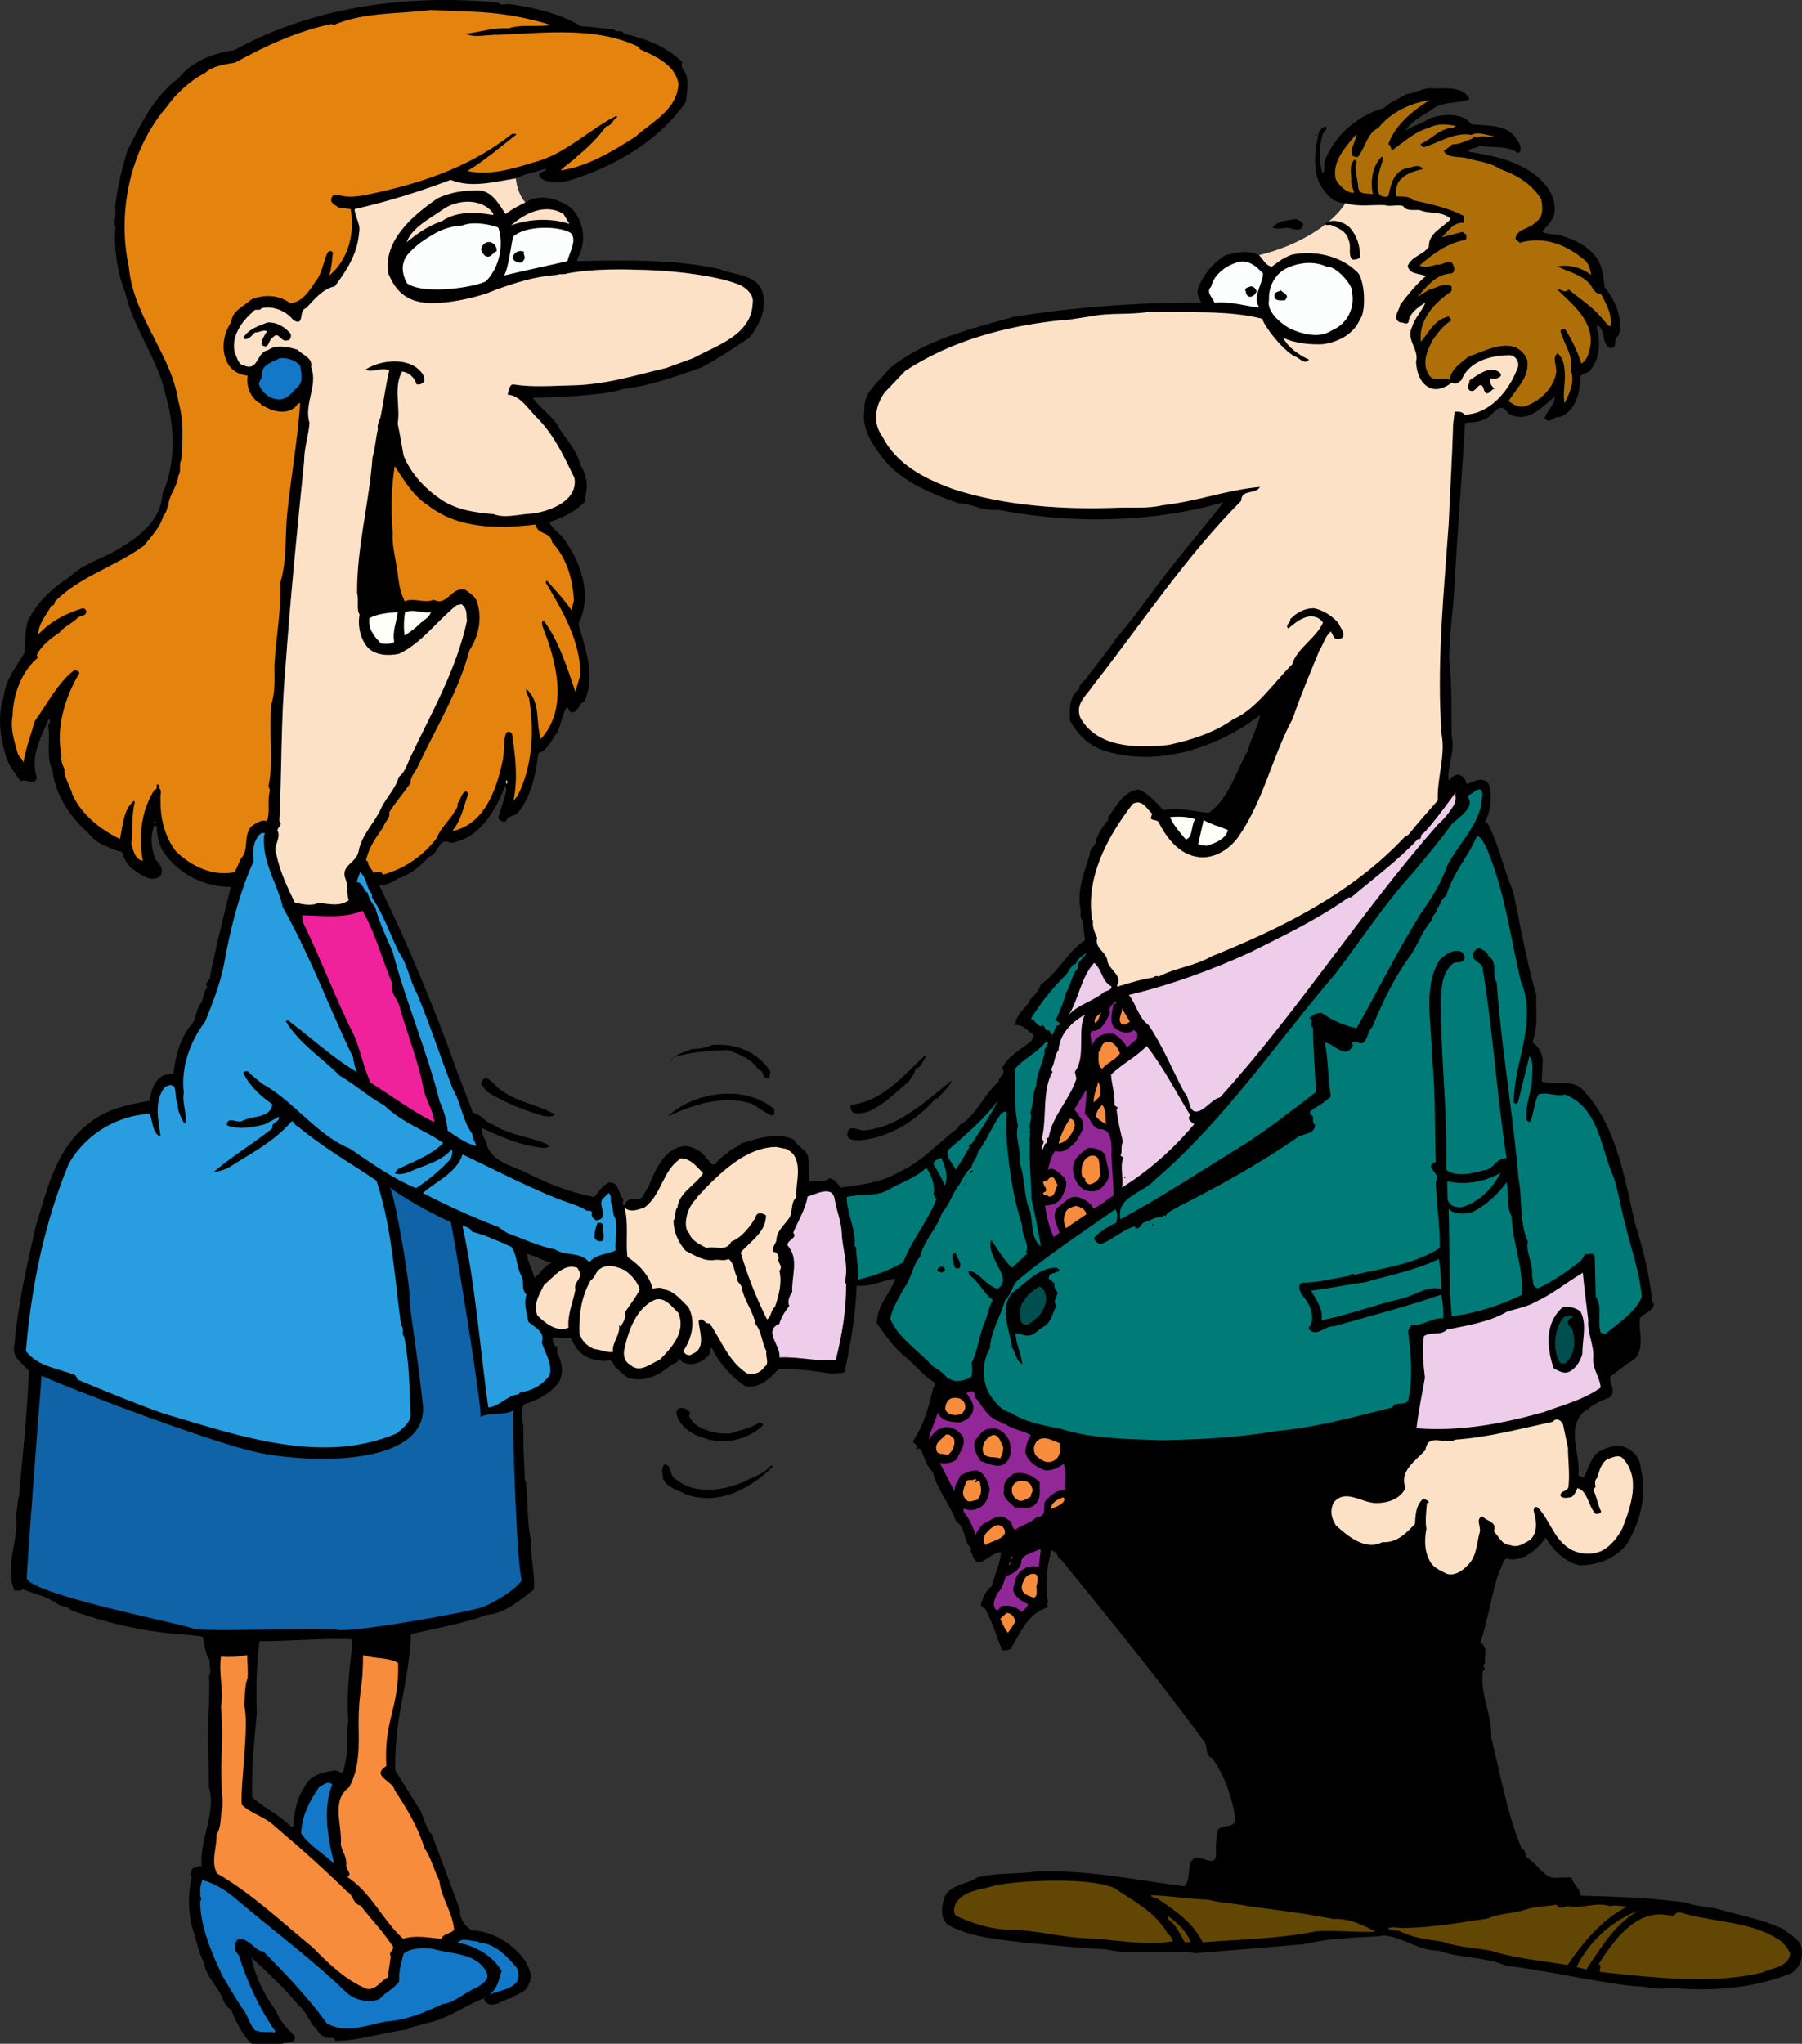 <svg xmlns="http://www.w3.org/2000/svg" width="364.002" height="412.73"><rect width="100%" height="100%" fill="#333333" stroke="none"/><path d="M279.38 390.855c-1.14.356-6.754.324-8.149.672-2.5-.098-7.898 1.102-7.898 1.102-7.3.601-14.402 1.199-21.703 1.8-6.2-.8-12.5.598-18.297-.8-5.3-.2-11.402-.899-16.203-1.301-5.2-.7-10.899-1-15.598-3.598-1.699-1.3-1.3-3.703-.8-5.5 1.199-2.8 4.699-2.601 6.699-4.101 4.101-1 8.101-.602 12.199-1.2 10.5-.3 20.101 1.801 29.601 3 1.5-1.5.301-4.101 1.899-5.601 1.601-.8 4.703 2.2 4.5-1.2-.098-1.5.101-3.3.402-4.6 1-1.298 3.7-.099 3.5-2.5-.8-4.298-2.101-8.4-4.699-12-1.602-.5-.703-2.599-1.8-3.599-9-12.3-19.102-24.699-28.802-36.601-.699-.098-.5-1.2-1.199-1.399l-.601-.402c-1 3.203-1.399 7.3-.7 10.602-.5.199 0 .601-.101 1-4 1.101-5.598 5.3-7.5 8.398-.5.203-1.2.3-1.7.203-1.097-2.703-2-5.703-3.398-8.3-.402-.301-.902-.403-.902-1 .5-1.301.902-2.7 2.203-3.602.598-2.3 1.598-4.399 1.898-6.8-2.199-.298-4.898 4.401-5.898.1-.602-.3 0-.698-.3-1.1-1.5-1.5-.903-4-2.903-5.298-1.297-3.601-3.797-6.3-4.7-10-1.5-1.402-1.597-3.101-2.597-4.703l-.8.102c.898-1.102-1.102-.899-.403-1.899 2-3.101 3.101-6.902 3.902-10.601.598-.2.399-.899 0-1.102-1.902-1.098-3.699-3.398-5.5-4.898-2.199-1.7-4.199-4.399-5.902-6.899 0-3.703 2.703-5.902 3.703-9-2.5.297-5 1.7-7.8 1.399-.2 6-1.2 11.699-2.403 17.398-.797.5-1.598.102-2.399.402-3.601-.5-7.101-1.101-11-.902-1.8 1.902-3.699 3.902-6.699 3.402-2.601-1.8-4.601-4-6.101-6.5l-.598-1.199c-.8.2-.102 1-.602 1.297-1.101 1.5-3.3 2.5-5.199 1.602-.402-.102-.601-.801-1.101-.7.3.7-.801.899-1.301 1.2-2.297 1.898-5.297 3.699-8.797 2.601-.703-.5-1.703-1.3-2.102-1.8-.898-.301-.699-2.102-2.199-1.602-2.5 0-4.601-.598-6.101-2.598-.399-.8-.899-1.203-1.098-2-1-.101-2.203.098-3.5-.203-.5.602.098 1.203.2 1.703 1.097.297.097 1.2.698 1.797.801 1.8 1.2 3.902.102 5.703-1.8 2.297-4.402 3.598-7.102 4.399-.398 1.3-.398 2.898 0 4.199v4.402l.301 6.797c.598 0 .301 9.102 1.301 12.203-.203 3.098.797 7.098.5 9.797-2.8 2.102-5.8 4.8-9.5 5.102-4.902 1.8-10 2.601-15.3 3.898-.7 11.8-3.302 15.703-3.2 27.5l5.2 8.3c.5 1.403 1 2.802 1.698 4.102l.5.5 5.7 15.301c-.2 1.598 1.101 3.399 2.402 4.098 4.297.2 8.5 2.8 10.898 6.402.602 1.297 1.5 2.899.602 4.399-.5 1.8-2.3 1.898-3.602 2.898-1.699.203-4.101 2.703-5.5.203l.399-.3c-3.5 1.199-6.797 3.699-10.598 4.8l-4.902 1.297-.2.3c-4.8.602-9.898 2.302-14.699 2.302-.3-1.102-1.601-.2-2.101-.801-1.399-.399-1.399-1.598-2.399-2.3-.898-1.298-1.601-3.099-2.898-4-2.902-3.599-6.102-6.5-9.402-9.599h-.098c.7 3.801 2.598 7.5 4.898 10.598.801 2.102 2.102 3.5 3.7 5 .699 1.703-1.598 1.3-2.399 1.703h-6.199c-1.902-1.8-3.102-4.402-4.102-6.8-1.601-1-1.699-2.7-2.699-4.102-1-1.598-2.601-3.399-2.8-5.5-1.2-2.098-1.602-4.8-2.399-7.098-.902-3.203-.8-7.101-.102-10.203-.699-.598.102-1.2.2-1.797.699.098 1.199-.703 1.8-.203-.5-5.5 3-10.898 1.5-16-.125-1.023 0-5.648-.199-8.398-.262-3.59.45-8.875.2-14.2.601-.8-.102-2.101.199-3.101-1.098-1.399-1-3.2-1.5-4.8-1.7-.298-3.801-.4-5.7-.599-7.101-.601-14.398-2.402-21-4.8-.601-.899-1.8-.602-2.601-1.2-2.098-1.601-4.7-2-7-3-.598.5-1 .2-1.7.301-2.097-4.902.801-9.703.301-14.902l.5-4h.102c.7-8.3 1.7-17.098 2-25.399-1.3-1.8-3.602-2.699-2.902-5.5.699-8.101 2.601-16.402 4.402-24.199 2.297-7.3 4-15.402 10.898-20.601 3.5-2.7 7.7-3.602 12-4.301.301-2.098 1-4.598 3.2-5.3l1.601-.099c.399-3.402 1.2-7 3.399-9.699 1.402-1.402 1-3.5 2.3-4.8.399-1 .301-2.2 1.2-3-.899-.903.601-1.403.5-2.2 1.199-6.101 2.8-12.402 4.199-18.101-5.5-.102-10.297-2.5-13.5-6.899-1-1.5-1.399-3.402-1.5-5.402l-.399-.2c-1 2.102-.601 4.9.102 6.801 1 1.301 1.797 1.899 1.098 3.5-2.098 1.5-4.2-.5-6-1.699-.801-.902-1.5-1.902-1.7-3.101-2.5-.801-5.398-1.801-6.898-3.899-3.602-3.203-6.703-7.703-7.203-12.601-1.399-2.7-.399-6.399-.899-9.301.399-.2.301-.5.399-.8l-.297-.298c-1.5 3.598-3.8 7.5-2.402 11.7-.301 1.898-2.098.3-3.301.8-1.098-1.601-2.297-3-2.899-4.902-1.199-3.899-1.8-8.098-.5-12 .301-3.5 2.602-6.2 4.2-9 .3-2.3 0-4.2.699-6.399 1.8-3.699 4.8-6.601 8.3-8.8 2.801-2.801 6.602-3.7 9.903-5.7 4.398-2.601 8.7-5.902 9-11.3 2.7-5.899 2.5-13.5.598-19.899-1.5-7.203-6.5-13.402-8.098-20.5-1.602-4.101-2.402-9-2-13.402-.5-1.2.297-2.5-.102-3.8.399-3.798 1.301-7.7 2.5-11.598 2.7-5.301 5.2-10.801 10.301-14.602 2.801-3.5 7.098-5.098 11.301-5.7C63.13 1.43 82.13-1.27 100.63.529c.703.702 1.601.202 2.402.3 5.098.8 10.098 1.902 14.399 4.5 2 0 4.601.5 6.601.602.598.8 1.598-.102 2 .898 4.301.902 8.598 2.602 11.801 5.7-.602 1.3.898 2 .898 3.1.301 1.7 0 3.2-.199 5-5.699 8.102-14.699 13.102-23.5 15.802-1.902.5-4.5.699-5.902-.602-.899-1.3 1-.898 1.203-1.8-1.902.702-4.203 1-6.102 2-4.5.702-9 2-13.199.3C84.63 38.73 78.333 40.73 71.63 42.23c.101 1.7 1.3 3.098.902 4.797-.3 4.102-2.402 7.5-4.902 10.8-2.399.5-4 2.5-5.797 4.403-1.602.399-.203 3.899-2.602 2.399-1.5-1.899-4.101-2.899-6.398-2.399-.3.7-1.203 0-1.602.598-2.3 2-4.601 5-3.8 8.402.5.899.601 2.399 1.902 2.598 2.898 1.2 2.5-2.8 4.797-3.098 1.601-1.3 4.402-.601 6-.101 1.101 1.199 3.101 1.601 2.703 3.5 1.5 3.699-1.5 7.3-.3 11.3-.2 2.5-1.102 5-1.102 7.801-1.399 13.7-2.801 27.899-3.801 42-.899 10.098-.7 20.899-1.2 30.598.7.7-.097 1-.398 1.8.899 1.7-1 3.2-.199 4.9.7 3.5 2.297 6.8 3.7 9.702 1.5.399 3.398.797 4.8.098 2.098.2 4.2.8 6.098-.5-.399-1.098-.098-2.8-.598-4.2-1.203-2.898 2.098-3.198 2.598-5.698.601-3.403 3.3-5.801 4.601-8.801 1-2.102 2.899-3.899 3.5-6.2 1.598-1.3 1.801-3.101 2.7-4.699 4.199-8.8 9-17.203 11.101-26.902-.227-.824.273-2.2-1.102-3.3l-1 .202c-4.199 3.399-7 7.598-11.601 9.797-2.2.5-4.797.3-6.297-1.2-1.602-1.8-2.102-4.5-1.703-6.698-.7-1.2-.098-2.899-.5-4.301-.098-9.2 2.5-18.598 3.101-27.398.602-2.102.602-3.602 1.102-5.801-.203-.602.2-1.602.5-2.301.7-3.3 1-6.3 1.797-9.5-1.598-.8-3.5.602-4.797-.2 2.797-1.8 7.5-2.398 10.297-.398.8.7 1.601 1.399 1.601 2.5-.101.797-1 1-1.601.899-.297-1.301-1.5-2.399-2.899-2.602-1.8 3.203-.3 7.203-.898 10.5.398 1.8 1.2 6.5 1.2 6.5 1.5 3.703 4.398 6.703 7.5 8.8 3.198 2.2 7.097 2.7 10.698 3 2.301.903 5.102 0 7.5-.097 2.875-.226 9.625-2.226 8.801-7.203-2.101-4.297-4-8.5-7.402-12-1.7-1.598-3.598-4.797-6.098-4.797.2-.8.399-2.203 1.2-2.101 3.601.601 7.5.3 11.601.199 6.898-.098 12.797-2 19.2-3.5l5.5-2c4.5-2.5 11.8-4.598 12-11.098.3-1.601-1.102-2.902-2.403-3.601-4.024-1.75-12.149-2.875-19-3.102-5.098-.168-10.598-.297-16.098.703-.5.297-1.5 0-2.101.297-4.399.3-8.399 1.602-12.301 3-2.9 1.353-10.024 3.103-14.4 2.603s-6.101-3.102-7.3-5.899c-1.098-6.601 5-11.8 10-15.203 2.5-1.2 5.3-1.597 8.199-1.597 2.8.097 4.203 2.898 5.5 4.8 1.101-.851 1.777-1.25 3.976-2.351 3.676-2.274 7.825.05 9.325 1.148 3.175 3.602 2.5 7.403 1.601 9.5-.3.3-.3.8-.5 1.203 9.598-.203 19.5-.402 28.801 1.598 3.2 1.402 8.398 1 8.898 5.7.399 3.1-1 5.8-2.898 8.202-3.203 2.098-6.402 4.297-9.703 6-5.098 1.797-10.399 3.7-16.098 4.399-3.3 1.3-15.5 1.699-17.902 1.699 1.402 2.102 4.402 4 5.402 6.3 1.598 2.4 3.5 4.4 4.2 7.302 2.124 3.449 1 5.597.898 7.398-1.899 2-4.598 3.3-7.2 4.101 1 1.899 2.7 2.5 3.602 4.399 3.098 4.402 5 10.902 2.301 16.101 1.297 4.899 3.598 10.598 1.2 15.7-1.302.601-1.302 2.699-2.903 2.101l-.598-1c-.902 1.5-1.199 3.399-1.902 5.098-1.297 1.5-1.797 3.601-3.899 4.3-.5 4.102-1.398 8.9-4.3 12.2-.7.5-1.899.402-2.2 1.5-.5.3-1.3-.098-1.601-.598.402-1.902 1.3-3.601 1.601-5.601 0-.301 0-.602-.199-.899-1.902 4.899-5.199 10.7-11 11.5-2.601-1.3-2.3 2.297-4.402 2.797-1.7 1.902-3.899 3.703-6.297 4.402-1 .801-2.402 1.301-3.703 1.399a380.045 380.045 0 0 1 15.8 37.8l3.102 8.102c1.598.297 2.598 2 4.098 2.399 3.402 2.199 7.601 2.398 11.203 4.101.2.399-.402.5-.602.598-4.699-.3-8.699-2.098-12.8-4-.399 1.2.902 2.5 1 3.7 1.3 3.1 4.902 3.901 7.699 5.202 4.5 2.297 9.101 4.098 13.902 5 .801-.902 1.7-2.402 3-2.902 1.899-.2 1.899 2 2.598 3 .703.5-.399 1.5.601 1.601.2-1.101 1.102-1.402 2.2-1.3 1.402.5 1.699-1.5 2.5-2.301 1.3-3.3 3.3-8.2 7.601-8.399 1.598.2 3.5 1.2 4.2 2.598.699.203.699 1.402 1.699 1.102.601-.801 1.699-1.801 2.601-2.301.801-1.098 1.899-.899 2.598-1.899 3.402-1 7.402-2.402 10.703-.8.7 1.3 2.098 1.8 2.797 3.101.5 1.899-.098 3.5.5 5.399 1.101-.399 2.8.398 3.902-.7 1.098.2 1.598 1.098 2.301 1.899 4.297-.598 8.2-1 11.898-3.2 4.602-2.1 7.602-5.699 11.602-8.699.2-.601 1-1.101 1.598-1.402 2.8-2.5 4.101-5.7 6.8-8.098-.101-1 1.7-1.601.7-2.699 1-2.3 3.8-3.8 5.902-5.5.098-.5.797-.8.398-1.402-1.3-.598-2-2-3.601-1.8 0-2.298 2.101-3.2 3-5.2.902-.899 1.8-1.899 2.101-3 3.602-2.5 5.5-6.8 8.899-8.899 0-1-.399-2.8-.297-3.902-.902-.598-.402-2-.602-2.7-.699-3.698.899-7.398 1.899-10.8 0-1.297 1.402-1.797 1.3-3 .5-1.297 1.403-2.797 2.403-3.898v-.602c1.7-2.2 3.098-5.297 6.2-5.598 2.097.899 3.5 2.7 5 4.2 3-.7 6.097.3 9.198.5 4.102-3.102 5.399-8.2 7.801-12.5.7-2.5 1.899-4.602 2.5-7.102v-.098c-8.402 6.399-20.3 10.598-31.402 7.2-3.098-1-5.399-3.2-7-6.102 0-2.297-.297-4.797 1.902-6.398-.101-1.301 1.301-1.602 1.7-2.602 1.8-2.2 3.699-4.797 5.5-7.2l-.102-.097c2.601-2.8 4.902-6.101 7.3-9.203 4.7-6.5 9.7-12.2 14.7-18.598-14.5 4.2-30.797 4.399-45.598 1.5-2.699.399-5.199-1.199-7.902-1.3-5.297-1.899-11-4.102-14.7-8.399-2.5-3-5-6.601-4.3-10.5-.297-3.601 3-5.601 5-8.3 7.402-5.903 16.203-7.903 25-10.403 12.101-2 25.8-3 38-2.898-.774-1.625-1.024-2.25-.297-3.7 1.2-2.5 2.797-4.402 5.297-5.902 2-.5 4.226-1.148 6.703 0 .898.977 1.273 1.977 2.523 2.352.899-.602 1.875-1.625 4.075-2.45 4.402-.902 9.699.098 13.101 3.399 1.7 1.2 2 8.2.7 9.602-1.2 3-4.399 4.699-7.602 5.097-2.297.102-5.524-.148-7.899-1.297.899 1.899 3.2 3.5 5.2 4.399-1 1.199-2-.5-3-.7-2.5-1.402-6.075-6.05-6.45-7.55-7-1.801-15.05-1.149-22.648-1.45-3.703.7-8.203.2-11.602.899l-5.898.902v-.101c-11.3 1.101-22.602 4.101-32 10.3l-4.102 4.301s-3.625 4.524-.5 8.899c2.899 5.699 8.5 8.5 14.2 10.601 10.699 3.5 22.402 4.2 33.402 3.797 2.898-.098 6.098.203 9-.5 7.098-.797 12.898-3.097 19.7-3.7-.903 1.603-3.802.403-3.802 2.802-11.101 11.101-20.5 25.3-30 37.398-1.3 2-3.601 3.602-2.5 6.402 3.399 6.098 11.399 6.2 17.801 5.5 4.7-1 9.301-2.5 13.098-5.199 4.601-2 8.101-7.3 11.902-11.101.899-3.2 4.899-5.301 6.2-8.399-.7-1.101-2.102-1.5-3.399-1.101-1.5.5-2.5 1.398-3.602 2.3-.8-.699.602-1.199.399-1.902 1.402-1.398 2.902-2.2 4.8-2.2 1.903.403 3.903 1.7 5 3.102.301.899 1.301 1.7.801 2.801-.5.399-1.199.399-1.699.098l-.699-1.3c-1.203 1-1.602 2.8-2.3 3.8-1.903 4.602-3.802 9.102-5.403 13.8-4.2 7.802-5.899 16.602-11 23.9-2 2.8-5.297 4.6-8.399 4-3.601-.598-6.101-3.798-7.699-7-.402-.598-1.199-.2-1.601-.798l.3-.902c-1.101-1-2-3-3.898-2-5.203 6.7-9.602 15-8.203 23.5h.203c-.3 1.3.398 2.601.797 3.601-.598 2.098 2 2.801 2.101 4.801.5 1.7 3.102 2.899 1.899 4.797.203.602.5-.098.8 0 2-.598 4.2-1.297 6.403-1.598.297-.199.797-.5 1.2-.199 3.398-1.8 7.198-2.101 10.698-4.101 14.102-5.7 28.2-12.602 39-24.102l.801-.5c1.801-2.297 4-4.7 5.899-6.898-.2-4.7 1.8-9.5.601-14.102.301-.7-.101-1.398 0-2.098-.699-12.699.7-26.902 1.598-39.601.3-7.2.703-13.3.902-20.2l.301-2.5c.598 0 1.5-.1 2 .602 5.2-.101 9.098-5 10.7-9.402.5-1-.302-2.5-1.5-2.598-3.802 0-8.302 1.2-9.802 5-.5.5-1.3 1.098-1.898.5-1.203.899-2.703 1.7-4.3 1.2-2.102-.801-2.903-3.2-3-5.403.698-2.398-2.102-4.398-.802-7 .5-1.797 2-3.2 2.7-4.898-1.399.8-3.301 2.199-3.399 3.898-.402.703-1.101 0-1.699.102-1.8-.801-.102-2.5 0-3.602 1.7-2.2 3.2-4.097 5.2-5.797-1.302-.5-3.302-.3-3.7-2 .797-2 3.098-2.203 4.297-3.902-.098-2.8 2.8-3.8 4.402-5.598-1.8-1.703-4.101-.902-6.3-1.8-1-.102-2.602.3-3.301-.801-1.2-.399-2.598.199-3.7-.2-2.699-.101-5.199.399-8-.402-2.699 0-4.3-2.297-5.398-4.398-1.102-3.301-.703-6.5.098-10 .3-.5.8-1 1.402-1.102.5.703-.703 1.102-.703 1.8-.7 2.5-.7 5.103 0 7.7.8-.898.101-2 .601-2.898 2.2-5.102 6.602-8.801 11.801-10.301 1.301-1.3 3.301-1.898 4.399-2.8 1.5-.099 3-1 4.699-1.2 2.8.2 6.8-.7 8.203 2.2-2.102.902-5 .402-7.203 1.8-2 1.5-4.598 2.5-5.7 4.602 1.403-1.102 3.2-1.301 4.602-2.403 2.5-1 6-1.2 8 .3.301.302.598.903 1.098.802 3.101.3 7 0 8.8 3.101.403.598 1 1.5.602 2.399l-.3.3c-2.301-1.601-5.2-1-7.801-1.5-.7.598-1.899.301-2.301 1.2 5.3.898 10.101 1.8 14.203 5.3 2.2 2.098 3.598 4.301 3.098 7.5-.399 1.2-1.5 2.301-2.399 3.301 1 .899 3 .297 4.2 1 2.8.797 5.699 2.399 7.199 5 .8 1.598 1 3.5 1.199 5.297 2.203 2.703 3.8 6.3 2.8 9.8-1.3.7.102 2.802-1.898 2.403-1.601-1.203-.601-3.5-2.402-4.601-.297.699.402 1.699.3 2.699.2 2-.097 4.402-1.398 6-.402 1.402-2.699.7-2.3 2.402-.2 3-1.102 6.399-4.2 7.5-1.199-.3-2 1.598-3 .2.399-1.5 2-2.602 2-4.301-2.402 1.898-5.601 5.699-9.402 3.3-1.899-3-3.297 1.301-5.2 1.399-1 .5-2.3.402-3.5.602-.597 10.398-1.5 21.699-2.097 32.097-.203 5.203-1.102 10.602-1.102 15.703.602 4.797.399 10.399.5 15.5.801 2.899-1 6-.601 8.899.601-.602 1-1.102 1.902-1.2.5.098 1.45.45 1.7 1.899 1.199-.3 2.5-1.3 3.898-.598 1.402.7 1.351 5.649-.2 8.297l.5.102c2.301 4.398 3.301 9.398 5.2 13.8 1.5 7 2.703 14.2 4.703 21-.102 3.598.398 6.301-.8 9.598 1.097.602 2 2.102 2.097 3.602l-.2 4.3c2.801.801 6.5-.8 8.801 2.2 6.2 6.898 7.899 17 10 26.3 1.602 5.098 2.899 10.2 3.5 15.7 1.301 1.898-1.8 2.398-2.5 3.699-.199 3.101 1.399 7.3-2.3 8.902l-3.7 2.797c-.199 1.3 1.399 3-.101 4.203-1.598.598-3.5 1.399-4.598 2.598h-.3c-4.102 3.5-.899 8.601-1.399 13.101.398.098.898.801 1.2.2 1-1.801 1.3-4.102 3.198-5.102 1.399-.7 2.899-1.297 4.602-.898 2.098.699 3.5 2.199 3.598 4.5 1.402 5.101-.098 10.699-2.801 15.199-2.399 3-5.797 4.2-9.5 4.3-3-.698-5.399-3-6.899-5.6-1.8 2.5-4.699 5.1-8 4.202-.8.7-.8 1.797-1.398 2.598-1.602 4.8-2.203 9.602-3.8 14.402 1.8 1.098.597 2.899 1 4.297-1.102.3.597 1-.5 1.402-.602 5 1.898 8.7 1.698 13.5 1.899 7.5 3.2 15.301 6.102 22.301 1 .399.598 1.399 1.2 2 2 1.2 3 3.5 5.198 4l3.7-.101c.3 1.398 1.8 2.199 1.8 3.699 6.899.2 14.2.402 21.399 1.402 2 .797 4.3.797 6.402 1.297 4.399 1.3 9.301 2.102 13.5 4.203 1.098 1.098 2.801 1.797 3.301 3.297.5 2.102-.102 4.203-1.902 5.402-7.5 3.098-16 3.801-24.7 3-2.199.5-4.199-.199-6.398-.3-4.602-.102-22.8-4-26.5-4.102-4.203-1.898-9.3-1.5-13.703-3.098-4.2 0-7.149-2.777-11.25-3.074zM106.43 253.23c.2 1.7 1.2 3.297 1.5 4.797 1.301-.797 1.903-2.398 3.5-3-1.597-.398-3.199-1.398-5-1.797zm-35.5 77.797c-6.398-.2-12.097.402-18.5.402-.699 4.899-.675 9.524-.574 14.325-.125 2.75-1.125 10.574-.925 17.175 2.402 2.2 5.3 3.399 7.8 5.899h.602c0-3 .7-5.7 2.2-8 1.097-2.399 3.698-2.899 6-3.3.698-.099 1.3.702 1.8.3 1.5-6.3.223-3.95 1.023-10.45-.398-5.398.274-10.55.875-15.75l-.3-.6"/><path fill="#fde1c6" d="M271.731 41.027c2.801.8 5.301.3 8 .403 1.102.398 2.5-.2 3.7.199.699 1.101 2.3.699 3.3.8 2.2.899 4.5.098 6.301 1.801-1.601 1.797-4.5 2.797-4.402 5.598-1.2 1.7-3.5 1.902-4.297 3.902.398 1.7 2.398 1.5 3.7 2-2 1.7-3.5 3.598-5.2 5.797-.102 1.102-1.8 2.8 0 3.602.598-.102 1.297.601 1.7-.102.097-1.7 2-3.097 3.398-3.898-.7 1.699-2.2 3.101-2.7 4.898-1.3 2.602 1.5 4.602.801 7 .098 2.203.899 4.602 3 5.403 1.598.5 3.098-.301 4.301-1.2.598.598 1.398 0 1.898-.5 1.5-3.8 6-5 9.801-5 1.2.098 2 1.598 1.5 2.598-1.601 4.402-5.5 9.3-10.699 9.402-.5-.703-1.402-.601-2-.601l-.3 2.5c-.2 6.898-.602 13-.903 20.199-.899 12.7-2.297 26.902-1.598 39.601-.101.7.301 1.399 0 2.098 1.2 4.602-.8 9.402-.601 14.102-1.899 2.199-4.098 4.601-5.899 6.898l-.8.5c-10.801 11.5-24.899 18.402-39 24.102-3.5 2-7.301 2.3-10.7 4.101-.402-.3-.902 0-1.199.2-2.203.3-4.402 1-6.402 1.597-.301-.098-.598.602-.801 0 1.203-1.898-1.399-3.098-1.899-4.797-.101-2-2.699-2.703-2.101-4.8-.399-1-1.098-2.301-.797-3.602h-.203c-1.399-8.5 3-16.8 8.203-23.5 1.898-1 2.797 1 3.898 2l-.3.902c.402.598 1.199.2 1.601.797 1.598 3.203 4.098 6.402 7.7 7 3.101.602 6.398-1.2 8.398-4 5.101-7.297 6.8-16.098 11-23.898 1.601-4.7 3.5-9.2 5.402-13.801.7-1 1.098-2.8 2.301-3.8l.7 1.3c.5.3 1.198.3 1.698-.098.5-1.101-.5-1.902-.8-2.8-1.098-1.403-3.098-2.7-5-3.102-1.899 0-3.399.8-4.801 2.2.203.702-1.2 1.202-.399 1.901 1.102-.902 2.102-1.8 3.602-2.3 1.297-.399 2.7 0 3.398 1.101-1.3 3.098-5.3 5.2-6.199 8.399-3.8 3.8-7.3 9.101-11.902 11.101-3.797 2.7-8.399 4.2-13.098 5.2-6.402.699-14.402.597-17.8-5.5-1.102-2.801 1.199-4.403 2.5-6.403 9.5-12.098 18.898-26.297 30-37.398 0-2.399 2.898-1.2 3.8-2.801-6.8.601-12.601 2.902-19.699 3.7-2.902.702-6.102.401-9 .5-11 .401-22.703-.298-33.402-3.798-5.7-2.101-11.301-4.902-14.2-10.601-3.125-4.375.5-8.899.5-8.899l4.102-4.3c9.398-6.2 20.7-9.2 32-10.301v.101l5.898-.902c3.399-.7 7.899-.2 11.602-.898 7.598.3 15.648-.352 22.648 1.449.375 1.5 3.95 6.148 6.45 7.55 1 .2 2 1.899 3 .7-2-.899-4.301-2.5-5.2-4.399 2.375 1.149 5.602 1.399 7.899 1.297 3.203-.398 6.402-2.097 7.601-5.097 1.301-1.403 1-8.403-.699-9.602-3.402-3.3-8.699-4.3-13.101-3.398-2.2.824-3.176 1.847-4.075 2.449-1.25-.375-1.625-1.375-2.523-2.352 11.066-2.73 16.398-8.523 17.398-10.5"/><path fill="#624603" d="M277.888 390.097c-2.696-1.406-5.371-2.738-8.555-2.57-5.602-1.098-11.102-1.797-16.8-2.5-3-.7-5.5-.598-8.5-1.398-3.903-.102-7.7-.801-11.602-.899.101.297.8.598 1.199.598 3.703 2.402 7.5 5.102 9.3 8.902 8-.601 15.301-.703 22.903-2.203 3.297-.297 8.953.274 12.055.07"/><path fill="#fde1c6" d="M104.231 36.027c-4.5.703-9 2-13.199.3C84.63 38.73 78.333 40.73 71.63 42.23c.101 1.7 1.3 3.098.902 4.797-.3 4.102-2.402 7.5-4.902 10.8-2.399.5-4 2.5-5.797 4.403-1.602.399-.203 3.899-2.602 2.399-1.5-1.899-4.101-2.899-6.398-2.399-.3.7-1.203 0-1.602.598-2.3 2-4.601 5-3.8 8.402.5.899.601 2.399 1.902 2.598 2.898 1.2 2.5-2.8 4.797-3.098 1.601-1.3 4.402-.601 6-.101 1.101 1.199 3.101 1.601 2.703 3.5 1.5 3.699-1.5 7.3-.3 11.3-.2 2.5-1.102 5-1.102 7.801-1.399 13.7-2.801 27.899-3.801 42-.899 10.098-.7 20.899-1.2 30.598.7.7-.097 1-.398 1.8.899 1.7-1 3.2-.199 4.9.7 3.5 2.297 6.8 3.7 9.702 1.5.399 3.398.797 4.8.098 2.098.2 4.2.8 6.098-.5-.399-1.098-.098-2.8-.598-4.2-1.203-2.898 2.098-3.198 2.598-5.698.601-3.403 3.3-5.801 4.601-8.801 1-2.102 2.899-3.899 3.5-6.2 1.598-1.3 1.801-3.101 2.7-4.699 4.199-8.8 9-17.203 11.101-26.902-.227-.824.273-2.2-1.102-3.3l-1 .202c-4.199 3.399-7 7.598-11.601 9.797-2.2.5-4.797.3-6.297-1.2-1.602-1.8-2.102-4.5-1.703-6.698-.7-1.2-.098-2.899-.5-4.301-.098-9.2 2.5-18.598 3.101-27.398.602-2.102.602-3.602 1.102-5.801-.203-.602.2-1.602.5-2.301.7-3.3 1-6.3 1.797-9.5-1.598-.8-3.5.602-4.797-.2 2.797-1.8 7.5-2.398 10.297-.398.8.7 1.601 1.399 1.601 2.5-.101.797-1 1-1.601.899-.297-1.301-1.5-2.399-2.899-2.602-1.8 3.203-.3 7.203-.898 10.5.398 1.8 1.2 6.5 1.2 6.5 1.5 3.703 4.398 6.703 7.5 8.8 3.198 2.2 7.097 2.7 10.698 3 2.301.903 5.102 0 7.5-.097 2.875-.226 9.625-2.226 8.801-7.203-2.101-4.297-4-8.5-7.402-12-1.7-1.598-3.598-4.797-6.098-4.797.2-.8.399-2.203 1.2-2.101 3.601.601 7.5.3 11.601.199 6.898-.098 12.797-2 19.2-3.5l5.5-2c4.5-2.5 11.8-4.598 12-11.098.3-1.601-1.102-2.902-2.403-3.601-4.024-1.75-12.149-2.875-19-3.102-5.098-.168-10.598-.297-16.098.703-.5.297-1.5 0-2.101.297-4.399.3-8.399 1.602-12.301 3-2.9 1.353-10.024 3.103-14.4 2.603s-6.101-3.102-7.3-5.899c-1.098-6.601 5-11.8 10-15.203 2.5-1.2 5.3-1.597 8.199-1.597 2.8.097 4.203 2.898 5.5 4.8 1.101-.851 1.777-1.25 3.976-2.351-2-2.25-2-6.074-1.875-4.852"/><path fill="#e5830f" d="M94.833 2.328c5.7.2 10.898 1 16.398 2.7-2.5.5-6-.2-8.5.702-2.8-.203-5.699.7-8.601 1.098 1.703.902 4.402.102 6.601.2 9.5-.4 19.899-1.7 28.399 2.5l.101.402c3.102 1.398 7.102 3.097 7.801 6.898-.101 5.3-5.402 7.8-8.699 10.8-4.703 3-9.703 6-15.102 6.802 1-1.102 2.399-1.801 3.399-2.903 2.203-1.797 4.203-3.797 5.8-6 1.2-.097 1.301-1.398 2.301-1.898l-.3-.2c-5.301 2.7-9.801 7.2-15.399 9-4.5 1.301-9.601 3.2-14.601 2.098 3.601-2.2 6.699-4.898 9.8-7.297v-.203h-.8c-8.801 7-19.098 10.203-29.801 12.403-1.7.3-3.7.5-5.399-.102-.5-.098-1 0-1.199.5-.601 1.2.801 1.602 1.399 2.102l2.402.3c.898 5-.5 10.2-4.3 13.399.398-1.5.597-3.2.698-4.7-.3-.3-.699-.3-1 0-1 1.899-1.101 4.301-2.5 5.899-1.199 1.902-2.699 4.2-5.101 4.402-2.297-1.703-5.2-1.8-7.797-.8-1.5 1.398-4 2.3-4.102 4.597-1.398 2-2.101 5-1.101 7.5.601 1.903 2.3 3.102 4.203 3.3h.2c-.302 2.2.398 4.103 2.198 5.5.5-.097.5.802 1.102.7 1.598 1 4.297 1.703 6 .403.5-.2.7-1.102 1.297-1-.5 7.199-1.797 14.597-2.598 22.097-.5 4.703 0 9.5-1.402 14.102.203 5.601-.899 11.199-1.2 16.8 0 2.399.2 5.399-.597 7.7-.602 5.5.5 11.601-.602 16.601l.301.899c-.601 1.898.098 4.3-.601 6.199-1.2-.398-2.301.5-3.098 1-1.8 1.902-.402 4.8-2.203 6.602l-1.2 2.699c-4.398.898-8.699-1.102-11.898-4.2-2.3-3-3.199-6.8-3.101-10.5-.2-.902.5-1.601-.399-2.402 0-.098.2-.2.2-.398-1.2-.801 0 .898-1 .8-2.602 4.098-3.301 9-2.399 14.399-1.602-.3-1.902-2.098-2.3-3.398.3-2.801 0-5.7.698-8.5l-.199-.2c-2.199 1.899-2.199 5-2.8 7.7-3.801-1.801-7.801-4.903-9.602-9-.399-1.602-1.7-3.301-1.598-5.102-.402-.8-.8-1.8-.601-2.7-1.2-5.698.699-11.8 3.601-16.698-.101-.5-.699-.5-1-.602-3.101 2.2-5.5 6.8-8 10.3-.8 2.802-1.902 5.7-2.3 8.4-.102-.7-.801-1.098-1.102-1.7-.7-2.5-1.598-5.2-1.098-7.7.098-4.398 1.801-9 5.098-11.8l-.2-.598c1-1.902 2.801-3.3 4.602-4.5.899-1.203 2.7-1.902 3.801-3.101.598-.301 1.398-.2 1.598-1 .101-.399-.399-.801-.7-.801-3.3 1-6.5 2.602-9 5.3 0-2.198 1.7-4 2.7-5.898.8.2.402-.703.902-1 5.2-5 12.098-6.902 17.7-11 1.597-2 3.398-3.8 4-6.203.698-.5.597-1.398 1-2 0-1.898 1.8-3.7 2-6 .698-1 0-2.097.597-3.2.3-4.097.5-7.897-.598-11.8-1.402-9.5-9.101-17-10-27.097-2.402-11 .2-23.7 7.598-32.301 1.902-2.7 4.8-5.399 7.8-6.899 1.5-1.402 3.903-1.703 6.102-2.101 6.098-3.399 12.7-6.399 19.5-7.801l.2.3c6-2.698 13.3-2.3 19.699-3.1l7.902.3"/><path fill="#ae6f09" d="M288.833 20.23c-3.3 1.899-7.102 5.098-8.402 8.899.601.199.402.898.8 1.199 2.301-1.598 4.602-3.8 7.399-4.5 1.601-.898 3.5-.8 5.402-.398-.402.597-1.199.3-1.8.597-1.899.5-3.301 2.203-5.2 3-.199.403.399.602.598.703 3.203-1 6.203-3.101 9.601-2.5 1.399-.703 3.102.098 4.602.297-.703.5-2.5-.398-3.5.3-.8-.597-.602.2-1.3.302-1.2.398-2.403 1.101-3.602 1l-1.801 1.398c1 1.602 3.402.903 5.3 1.602 2.102.5 4.301.8 6.102 2 3.301 1.199 6.301 2.898 8.301 6.101.297 1.7.5 3.598-1.102 4.598-1.199 1.5-4 1.3-4.101 3.5l.902.7c5.098-1.5 9.801.6 13.399 3.8.601.8.8 1.7 1 2.7-1.899-1.5-4.7-2.2-6.801-1.7 2.203 1.102 4.703 1.5 6.601 3.602.5.8 1 2 2.2 2 1.101 2 2.3 4.3 1.902 6.5-.703-.2-1.5-1.5-2.3-2.301-1.802-2-4.2-3.5-6.2-5.2-.402.801-1.3.2-1.902 0-.098-.101-.2 0-.301.098 3.203 3.102 7.402 6.403 6.601 11.5-.3 1.203-.5 2.602-1.8 3.403-.7-2.301-1.899-4.801-3.301-7-.399 0-.899 0-.899.5.7 2.597 2.7 5 2.102 7.898.797 2.402-.3 4.602-1.3 6.602-.302-1.403 0-3.403.097-5.301-.098-1.899-.098-3.5-1.5-4.801-1.2 1-.098 2.402-.297 4-.5 3.2-3.602 6-6.602 6.8-1.199.102-2.101-.5-3-1.1 1.602-2.7 4.2-4.7 3.801-8.2-.601-1.8-2.199-3-4.101-3-2.598-.098-5.2 1.3-7.801 2.2-1.598 1.3-3.598 2.6-3.797 4.702-1.102-.703-3.203.5-4.102-.902-1.699-2.398-.398-5.098.7-7.2.902-1.3 2.101-2.898 3.601-3.8.2-.398-.199-.598-.402-.898-2.797.5-4 3.199-5.598 5.097-.601-4.199 2.7-7.898 5.899-10 .5-.297.199-.797.3-1.199-1.601-.898-3.101.402-4.601.7l-2.297 1.402c2-2.2 3.598-4.403 6.598-4.7.8.098 1-.902.699-1.5-.598-1.902-2.2 0-3.399-.3-1.101.3-2.398.699-3.5.199 3-2.602 5.602-4.5 9.301-5.2.301-.199.098-.601.2-1l-.801-.601-4.2 1.102c1.2-1.102 2.399-3.2 4.399-2.903.203-.398 0-.898.101-1.398-3.3-1.7-6.699-2.399-10.3-3.2-.899-1-2.301-.601-3.399-.8-.101-1.102 0-2.5.801-3.301 1.297-1.398 3-1.8 4.598-2.2-.899-1.3-2.5-.1-3.598-.1-2.5.902-2.902 3.5-3.402 5.6-.801.302-2 0-2-1-.598-2.5.5-4.698 1-6.8l-.301-.2c-1.899 1.802-2.399 5-1.797 7.602-1-.3-2.8.297-3-1.5 0-1.5-.902-3.601-.3-4.902.097-.3-.302-.398-.403-.598-1.297 1.2-.5 3-.7 4.7l.602 2c-1.5.097-3-1.403-3.699-2.7-.902-3.601 2.098-6.703 4.2-9.203-.102 1.5-1.403 2.903-.802 4.5.399 0 .899.5 1.2 0 1.402-1.898 1.8-4.7 4-5.7 2.601-3.3 6.8-5.097 10.402-5.597"/><path d="m266.032 27.23-.3.2c-.2-.2.199-.5.3-.2"/><path fill="#fde1c6" d="M99.63 43.129v.3c-3.5-.601-7.399-.8-10.297 1.2-3.227 1.125-5.203 2.699-7.203 4.3 1.101-3 4.601-4.699 7.3-6.601 2.903-2.098 8-2.398 10.2.8m14.203.102 1.2 2c-3.5-1.203-8.102-1.101-11.802.297 2.7-2.398 6.899-4.597 10.602-2.297"/><path d="M263.231 45.43c-.5 1.898-2.601.3-3.8.597-.801.102-1.598.3-2.399-.098 1.2-1.402 3.098-1.402 4.801-1.699.5.399 1.398.399 1.398 1.2m9.399.5c1.5 1.699 2.101 3.699 2.101 6-.398.5-1 .5-1.601.5-.899-1.2-.098-2.602-.7-3.903-.398-1.797-2.097-2.5-3.597-3.097-.402-.102-.902.199-1.203-.2 1.3-1.203 3.703-.5 5 .7"/><path fill="#fcfefe" d="M100.63 45.93c.726 1.699 1.226 6.949-2.399 10.8-1.5 1.098-12.398 3-16 .5-.5-.902-1.75-3.476.102-5.8 1.7-2 3.5-3.102 5.7-4.403 1.8-.898 3.398-1.398 5.398-1.5 2.199-.898 5.726-.172 7.199.403m14.601 1.074c1.5 1.398-.3 4.125-.601 5.726-4.297 1-8.598 1.899-12.797 2.899 1-1.7 1.5-7.301 1.898-7.899 2.5-2.226 9.102-2.125 11.5-.726"/><path d="M100.333 50.73c-.902.297-1.203 1.598-2.402.899-.399-.5-1-1-.598-1.801 1-1.8 3.098-.8 3 .902m5.5.098c-.203.7.5 1.102-.102 1.8-.398.7-1.101.4-1.699.102-.402-.3-.601-.8-.3-1.203.5-.797 1.3-1 2.101-.7"/><path fill="#fcfefe" d="M255.13 55.23c-.098 2.098-1.797 4.098-1.098 6.297.301.102.098.403.2.602-2.801-.399-5.899-1.301-8.899-1-.402-1-1.8-2.2-.703-3.2.601-2.601 3.3-4.601 6-5.101 1.902-.2 3.402 1.2 4.5 2.402m18 4c.402 1.899-.149 5.899-4.297 7.598-2.402 1.602-6.102.602-8.5-.598 0 0-4.602-2.601-4-5.601-.102-2.5.898-4.7 2.898-6.102 2.602-1.5 6.102-2 8.899-.597 1.5-.403 5.402 3.699 5 5.3"/><path d="M253.833 58.828c-.203.7-1.3 1.602-1.902.8-.399-.398-.098-.6-.399-1 0-.6.7-.6 1.098-.8.601-.098 1.101.602 1.203 1m5.797 1.699v.102c-.7 0-2.2.3-2.2-.899-.097-.8.903-.8 1.301-1.101.602.699 1.801.898.899 1.898M58.731 67.43c.102.398 0 1.398-.699 1.3-1.3.5-1.699-2-2.902-.601-1.098.699-.7 2.601-2.297 1.5-.102-.899.598-1.899 1.098-2.7-.7-.5-1.598.301-2.399.2-.601.5-1.3 1.601-2.199 1.3l-.203-.199c1.101-1.8 3.101-2.402 4.902-3.101 1.899-.102 3.5.898 4.7 2.3"/><path fill="#1378c7" d="M60.63 73.828c.203 1.402.703 3.102-.399 4.2-1.3 1.202-2.199 2.902-4.3 2.6-1.598-.198-3-1.398-3.598-2.898-.203-.8.898-1.402.5-2.203.2-2 2.2-2.398 3.7-3.2 1.597-.097 3.097.403 4.097 1.5"/><path d="M303.13 75.43c.3.699-.5.8-.797 1h-1.3c-.2.699.198 1.597.898 2.097-.7 0-.899 1-1.7.903-.699-.403-.398-1.903-1.398-1.602-.703.5-1 1.5-2 1-.703-.7 0-1.2 0-2 1.797-1.2 4.398-3.3 6.297-1.398"/><path fill="#e5830f" d="M86.43 102.027c6.102 4.8 14.102 4.8 21.801 3.902.2 2.098 3.102 1.399 3.301 3.598 3 3.3 4.098 7.203 4.399 11.703l-.5 2c-1.399-2.101-3.399-4.203-5-6l-.2.399c3.399 5.699 7 11.8 7 18.601l-1 3.5c-1.699-5-3.3-10.203-6.398-14.402-.602.101-.3 1-.203 1.3 2.703 6.7 5.3 16.5-.399 22.602-1.101-3.601.102-7.3-2.898-10.101-.3.699.598 1.5.598 2.3 1 6.301.601 13.5-2.399 19.301l-.8 1c.898-4.703.398-8.902-.301-13.5-.2-.402-.801-.703-1.2-.203-.601 1.602-.3 3.8-.699 5.602-1.199 5.601-3.5 12.5-9.699 14.101h-.402c1.8-2.203 2.199-4.902 3.199-7.5-.2-.101-.297-.402-.5-.402-1 .3-1 1.601-1.7 2.402v.598c-1 2.3-3.398 4.2-4.199 6.402-2.8 3.7-6.699 6.297-10.898 7.399-.3-.801-1.402-.7-1.902-.301-.2-.899-1.098-1.2-1.098-2.3l-.402-.298c.601-2.601 2-4.601 3.5-6.703.199-1 1.5-1.898 1.199-3 1.402-2.2 2.902-3.898 4.3-5.898-.097-1.301 1-2.2 1.5-3.399 3.602-7.703 8.2-15.101 10.403-23.402 1.898-2.899 2.7-6.7 1.398-10.098-.5-1-1.398-1.5-2.199-2.101-2.902-.801-3.601 3.398-6.402 2-2 .8-3.899-.5-5.899.3-.8-1.8-1-2.675-1.3-4.8-.301-3.2-1.301-6.102-1.098-9-.402-4.7-.3-8.899.398-13.5 2 3 3.7 6 6.7 7.898"/><path fill="#fffff9" d="M87.032 123.629c-.3 1.101-1.5 1.601-2.3 2.398-1 1-1.899 1.602-3 2.3-.2-1.3-.2-3.097.101-4.698 1.797-.7 3.598.3 5.2 0m-6.7 0c-.203 2-1.102 3.8-.703 6-.399.398-1.7.5-2.7.3-1.3-1.402-2.597-2.8-2.3-5.101 1.703-.899 3.902-1.098 5.703-1.2"/><path fill="#fff" d="M102.231 157.629h.2v.601h-.2v-.601"/><path fill="#007b78" d="M299.032 159.43c.867.867.098 1.898.2 3.097-1.102 4.8-4.899 8.3-7 12.5-1.102 3.402-3.399 6.8-5.399 9.703-4.602 7.399-8.602 15.5-12.8 22.899-2.602-.5-5.102-1.7-7.102-3.102-1.098 0-1.5.402-2.301.902l-.2.2c1.301.199-.199 1.398.801 1.898 0 4.102.399 8.8.602 13-4.703 3.602-9.3 7.203-14.203 10.402-8.5 5.2-16.797 10.7-25.297 15.301-1-4.601 4.7-5.3 7.098-8.101 14-12 24.402-27.602 36.402-41.602 5-6.598 10-14.2 15.598-20.297 2.5-3 5.199-6.203 7.601-9.5.367-.851 4.399-3 3.801-5.101l-.402-1c1.101-.2 1.5-1.301 2.601-1.2"/><path fill="#edcde9" d="M293.532 162.828c-.883 1.469-2.219 2.969-3.101 3.7-15.7 17.902-28 37.402-44 55.1-1.399.302-2.7 2.102-4.098 2.7-2.5.902-1.8-2.598-3.102-3.7-2.398-4.5-4.3-9.3-7.199-13.6-2-1.4-2.5-4.2-4-6.098 8.399-2 16.899-5.102 24.5-8.602 6.801-3.398 13.5-6.598 19.899-11.098h.5c4.601-3.902 9.402-7.402 13.5-11.8.902.199.402-.903.902-1 1.7-1.403 6.7-8.403 6.7-8.403-.2.8.382 1.336-.5 2.8"/><path fill="#fffff9" d="M241.43 165.43c-.898 1.3-.398 3.699-1.898 4.097-1.199-1.398-2.5-2.898-3.199-4.5 1.7-.2 3.7-.098 5.098.402m6.601 2.2c-.402 1.8-2.601 2.699-4.402 3.199-.399-.3-1.2.101-1.598-.399l1.098-4.8c1.601.898 3.3 1.3 4.902 2"/><path fill="#fff" d="M31.231 165.828h.102v.402h-.102v-.402"/><path fill="#289ee0" d="M53.333 168.828c-.402 5.3 2.7 9.602 3.797 14.402 5.5 9.7 9.402 20.399 14.203 30.297a9.424 9.424 0 0 0 .797 3c-4.899-2.898-9.297-7-14-10.5l-.399.203c2.602 4.399 7.2 7.297 10.899 11 3.101 1.797 6 4.399 9 6 3.601 3.5 8.203 5 11.902 7.598-2.601 2.602-6.199 3.8-9.199 5.3l-.602.802c1.801.597 3.399-.602 5-1.102 2.301-.898 4.7-1.7 6.5-3.7.301.5 0 1.4-.199 1.9-1.8 2-4.601 4.402-7 5.902-4.699-1.903-9.101-5.102-13.402-8-6.598-2.7-11.399-9.602-17.399-12.903-1.101-.797-2.398-1.898-3.199-2.7-.3 0-.699 0-.902.302 1.3 2.699 3.402 4.601 5.902 6.398-.5 2.903-4.101 2.203-6.199 3.403-.902.398-3-1.102-3 .8 2.297 1 5.5.399 7.7-.203l2.8-1.5c.297 1.102-1.602 1-1.3 2.3-3.802 3.103-8.403 5.802-11.903 8.903 1.101-.203 2.402-.5 3.5-1.203 4.3-2.797 8.5-4.797 12.203-9 .598-.297.598.8 1.297.903 5 4.199 10.601 7.398 15.902 11 3.098 9.097 3.7 19.898 5 29.199.7.699 0 1.699.598 2.3 1 4.801 1.101 10.301 1.3 15.598 0 1.903-1.5 2.703-2.699 3.903-15.398 6.597-32.5.3-47.3-4-5.801-2.102-11.5-4.403-17.2-6.801l-.5-.899c-3.398-1.402-7.601-1.703-10-4.902 1.102-13.098 3.801-26.098 8.7-37.898 3.5-6 9.699-9.602 16.3-10 .7 1.597.5 3.898 2.2 4.597-.399-3.2-1.399-7.097.8-9.898.5-.399 1.5-.801 2-.102.399 1.102.102 2.403.7 3.403-.2 1.199.601 2.597 1.199 3.8.101.2.203.098.3.098.403-2-.699-4-.3-6.2-.598-5.1 1.203-10.198 4.3-14.3 1.7-4.2 3.403-8.598 4.102-13.2 1.301-6.6 3-13.3 5.7-19.198-.301-2 0-4.602 1.601-5.7h.7l-.2.598"/><path fill="#007b78" d="M300.13 170.93c3.8 8.699 4.902 18.097 7.101 27.3 3.2 7.7-.898 15.2-1.398 23 .098.297-.402 1.5.398 1.7l.399-.301 2.3-9.301c1 1.101.5 3.5.5 5.402-.398 2.5-1.3 4.7-1.097 7.399.2.3.5.5.797.398.703-1.797.8-3.797 1.601-5.5 1.899-.598 3.5.5 5.399 0 6.902 2.703 7.203 10.902 9.902 16.902 1 3.301 1.5 6.598 2.399 9.801 1.101 4.7 2.8 9.2 3.199 14.2-1.297 3.097-4.797 5.3-7.399 7.5l-.898-.301c-.703-2.5.398-5.301-1-7.301l-.203-8c-.2-1.2-1.2-.3-1.899-.598l-.898 1.399c-2.8 2.101-5.5 4.101-8.602 5.5-1.398-.102-.898-1.7-1.3-2.5.402-2.301-1.301-4.602-.801-6.899-1.7-3.5-1.098-8.601-1.899-12.8-1.101-13-3.5-26.7-4.398-39.5-1.102-1.903.398-4-1.8-5.5.097-.7-1.102-1.102-1.7-1.5-.703.199-1.203.699-1.3 1.398 0 1.602 2 1.402 2 3 2 12.2 2.898 25.8 4.8 38.102-2.102-.301-2.602 2.398-4.703 2.398-2.2.7-5.598 1.402-7.5-.098.3-11.101-1.098-22.902-1.098-34.101.2-2.899.2-5.5 2.399-7.5.699-.602 2.101.101 2.402-1.102.098-.597-.203-1-.602-1.297-1.601-.703-3.199.5-4.3 1.5-3.598 5.2-1.7 13-1.7 19.598.801 7 .5 14.402.801 21.3-2.699 1 1.301 2.4 0 3.9.098 4.702.899 8.902.801 13.5-5.203 3.3-11.203 4-17.203 5.402-.598-.5-.899.3-1.598.3-2.902.5-5.902 1.297-9 1.297-1.101.5-.402 1.703-.101 2.402 1.5 1.598 2.699 4 1.8 6.2-.199.199-.5.398-.3.8 1.5 1.7 3.3-.8 5.101-.601 7.2-2.098 14.801-4 21.598-6.399.3 1.5.5 3.399.402 4.801-2.199-.203-4.101 1.598-6.402 1.297l-.7 1.203c.5 4.5 1.102 9.5 0 14.098-.699 1.2-2.597 0-3.199 1.402-7.699 1.899-15.199 4-23 4.7-7.601 1.3-15.699 1.8-23.699 1.898-6.699-.2-14.101-.3-20.3-2.3-3.5-.7-7-1.298-10-3.2-2.102-.598-3.2-2.098-4.301-3.7-1.598-2.6-1.598-6.6 0-9.3.3-3.7 2.101-6.3 3.101-9.8 1.301-1 1.301-3 2.801-4.2 6.2-5.098 12.898-9.5 19.398-14.098.7.7.399 1.7.301 2.7a13.646 13.646 0 0 0-4.5 3c0 .699.7 1.097 1.2 1.398 2.5-1 4.5-2.899 7-3.7 0 .2.199.5.5.4.8-.099.8-1.099 1.5-1.2 1.199-.399 2.398-1.2 3.5-1l.398-.5.3.3c.5-1.1 1.7-1.3 2.7-2 8.101-4.1 16.203-8.6 23.902-13.898 1.2-.902 3.598-.601 3.598-2.601-.899-.602.203-1.7-1-2.102v-.598c1.402-1 3-1.8 4.203-3-.602-3.699-.5-7.101-1.203-10.902 2 .3 4.101 3.5 5.601.703.102-.3-.199-.601 0-.8.801-.301 1.602.699 2.301 0 .801-.903.801-2.2 1.7-3.102 2.199-5.3 4.5-10.098 7.898-14.7 1.402-2.199 2.3-4.8 4.101-6.8 0-1 1-1.3 1-2.3.7-.599.801-2 1.899-2.599 1.3-4.601 4.402-7.8 6.203-12.101.898.2 1.297 1.3 1.797 2.101"/><path fill="#289ee0" d="M75.13 180.527v.703c2.3 3.399 3.601 7.2 5.402 11 1.801 2.5 2.2 5.7 3.7 8.399 2.699 6.5 4.699 12.699 7.199 19.199 1.699 2.902 2 6.5 4 9.2-.098.8.601 1.6.8 2.402-1.898-.403-4.101-1.903-5.8-3.102-.2-1.898-.7-4-1.598-5.8-2.602-10.4-6.8-20-9.5-30.298-1.203-2.8-2.703-5.8-3.5-8.902-.8-1-1.3-2-1.602-3.098-.8-.203-.898-2.101-2.199-2.101l.7-2c1.398 1.101 1.3 3.398 2.398 4.398"/><path fill="#ef219b" d="M73.231 183.93c2.7 4.699 3.899 9.699 6 14.699-.5 2.101 1.301 3.199 1.602 5.101 1.5 5.2 3.598 10.399 4.598 15.598.402 2.601 2.101 4.8 2.3 7.3-4.199-2-8.601-5.3-12.898-8-1.402-3.1-1.902-6.1-3.203-9.3-3.797-7.5-6.7-15.399-10.399-23l-.199-1.5c4.301.101 8.301.7 12.2-.899"/><path fill="#007b78" d="M219.43 192.43c-.3 1.097-2 1.597-1.699 3.097-1.398 1.5-1.3 3.3-2.398 4.902-.402 1.899-1.3 3.7-1.902 5.2l-.301.199c.203.5 1.203.601.902 1.2-1.402-.298-1 3.6-2.101 1-1.2.5-.598-1.5-1.7-.798-.898-.203-1.101-1.203-2-1.5 2-3.203 3.801-5.5 6.602-8.402 1-.7 1.297-2.399 2.5-2.7.297-1.1 1.398-1.6 2.098-2.198"/><path fill="#edcde9" d="M224.532 199.23c-.101.797-.8.797-1.5 1.098-2.199 1.902-5.3 2.5-7.199 4.7 2-3 2.5-7.7 5.2-10.599 1.8 1.7 1.398 3.598 3.5 4.801"/><path fill="#922898" d="M225.43 202.23c.403.7-.8.297-.597 1-.203 1.5-.8 3.297.398 4.399 1 .8 2.399 1.199 3.5.601.2-.5.602.098.899.2.203.3 0 .8.101 1.3l-2.101 1.797c-.5-1.098-1.5-2-2.5-2.7-1.399-.3-2.797 0-3.797 1l-1 1.602c.398-.601-.3-2.3.098-3.199 2.101.098 3.101-2.101 3.8-3.703-.5-1.098.602-1.898 1.2-2.297"/><path fill="#f78c3d" d="M228.231 206.328c-.5.3-1.199 1-1.8.3-.7-.898.3-1.898.199-3l1.601 2.7m-5.699-1.898c-.5.699-.5 1.597-1.3 2.199-.5-1 .699-1.7 1.3-2.2"/><path fill="#edcde9" d="M219.13 204.93c-1.598 3.398.3 8.398-2 11.5l.3 1.398c-1.3 4.2-4.898 7.5-5.597 11.902-.8.098.098 1.098-.703 1.2l-.5 1.199c-.899-.5.902-1.301-.2-2.102 1.102-4.297 0-9.797 2.2-13.598-.297-.101-.2-.5-.2-.699.7-1.203.5-2.5 1.403-3.703.2-3.2 2.598-5.598 5.297-7.098"/><path fill="#007b78" d="M211.032 212.43c-.402 2.398-1.699 4.398-1.699 6.8-.8 1.5-.5 3.7-1.203 5.399.5 1.398-.5 2.398 0 3.699l-.297.2c.598.401-.102 1.5.2 2.202-.2 4.098.3 7.5.3 11.399.797 3.199 1.297 6.101 1.898 9.3l-.101.2c-2.297-2-1.2-5.801-2.5-8.2-.797-2.699-.7-5.902-1.7-8.8.403-2.5-1-4.801-.3-7.301-.797-3.399-.598-7.899-.598-11.5 1.7-2 4.399-3.2 6.098-5.3l.5-.099c.3.7-.899 1.301-.598 2"/><path fill="#f78c3d" d="M226.231 212.73c-.898 1.297-2.601 1.899-3.601 3.098-1-.598-.7-2.3-.7-3.399.801-.699.301-1.601 1.403-1.902 1.398-.598 2.5 1 2.898 2.203"/><path d="M155.63 216.43c-.2.398 0 1-.399 1.3-1.398.2-.8-1.601-2-1.703-1.398-2.2-4-3.2-6.3-4-3.899.203-7.801.402-11.2 1.602l.102.101-.203.5-.098-.101c.598-1.102 2.8-1.7 4.3-2.301 1.4 0 2.7-.2 4-.8 4.798-.4 9.298 1.401 11.798 5.401"/><path fill="#edcde9" d="M240.43 225.23c-.8.797.2 1.297.801 1.797-4.5 5.3-9.199 9.402-14.601 12.8.402-1.698-.5-4.398.3-6-.097-.3-.8-.3-.5-.698.301-.602-.097-1.801.403-2.5-.5-2.102-1-4.102-1.3-6.602.8-.5-.602-.5-.403-1.098.101-2-.598-4-.7-5.902 2.2-2.2 5-3.5 7.2-5.797 3.402 4.297 5.902 9.297 8.8 14"/><path d="M187.032 213.43c-.699.8-.902 2.199-2.101 2.398-.098.902-.801 1.8-1.399 2.601-2.699 2.301-5.199 4.899-8.5 6.2-1.101.101-2 .5-2.8 0-.399-.5-.5-.899-.399-1.5 6.2-.602 10.598-5.801 14.898-9.899l.301.2m-86.102 6.5c3.2 2.597 7.602 3.097 11.102 5.097-.402.703-1.601.402-2.402.3-4-1.198-7.797-2.698-11.297-4.898l-1.203-1.601c1-2.7 2.703.5 3.8 1.101m88.5 1.899h-.398c-4.199 4.7-9.402 7.902-15.601 8.5-.899-.2-2.2 0-2.301-1.2.3-2.5 2.3-.5 3.902-.898 6.801-.8 12.098-6 17.2-10-.399 1.297-1.801 2.297-2.801 3.598"/><path fill="#f78c3d" d="m222.231 221.328-1.3 1.3c-.098-1.3.601-2.8.902-4.198.5 1 .5 1.898.398 2.898"/><path fill="#922898" d="M219.13 225.027c1.101.403 1.203 2.5 2.8 3 2.301-.2 2.5 2.102 2.602 3.602-.101 3.199.399 6.8.399 9.8-1.399.801-2.598 2.098-4.098 2.598-.5-1.097-1.703-1.797-2.8-2.2-1.903-.698-3.102 1.2-4.5 2.103-1.102 1.597-.102 3.3.5 5l-1.2.898c-.8-1.8-1.5-4.098-1.703-6.398 1.3 0 2.101-.301 3.101-1.2.602-1.3 1.899-3.203.602-4.601-1-.7-1.902-2.102-3.203-1.399.402-1.101.601-2.703 1.5-3.8 1.8.597 3.101-.801 4.3-2 .602-1.301 2-2.602 1.102-4.301l-1.5-2.102 2.399-4c.101 1.8-.2 3.203-.301 5"/><path d="M156.43 224.027c-.097.403.2 1-.398 1.3-1.402-.5-2.699-1.597-4.101-2.397-5.598-1.903-11.801.097-16.7 2.398h-.199c5.399-4.898 15.5-6.398 21.399-1.3"/><path fill="#007b78" d="M196.333 230.93c-.203.097-.5.199-.703.5l.203.199c-.8 1.398-1.8 3.199-2.8 4.601-.5-1.3-2.102-2.5-1.5-4 3.898-3.402 7.198-6.203 10.097-10-1.598 3.098-3.5 5.797-5.297 8.7"/><path fill="#f78c3d" d="M223.43 227.027c-.699-.398-1.398-.797-2-1.5-.097-1 .602-1.7 1.2-2.398.902 1 .601 2.699.8 3.898"/><path fill="#007b78" d="M203.231 228.43c.399 6.5 1.301 13.097 3.301 19.199-.3 1.8 1.598 3.699.7 5.3.101.098.3.098.398.098l-3.2 3c-1.597-1.5-3-3.898-4.199-5.597-.601 1.199.301 3.199 1 4.597.602 1.5 2.399 3.403.602 5-.203.301-.703.102-1 0-1.902-.898-3.102-3-5-3.398-.5.199.098.5-.102.8 2.102 1.399 2.801 3.598 4.801 5.098-.699 1.203-1 2.801-1.5 4.203-1.3 2.899-1.402 5.7-2.8 8.598.199.7.199 2 0 2.7-1.602.902-3.399 1.3-5 .1-.801-1-1.801-1.6-2.801-2.198-3.098-3.403-6.899-5.602-8.598-9.602.398-2.3 1.7-4 2.7-6.098 1.597-1.902 1.698-4.601 3.3-6.402.797-3.3 3.398-5.7 4.5-9 1.297-1.3 1.898-3.399 3-5 1-1.2 1.5-3.098 2.898-4 .102-1.2 1.2-2 1.301-3.2 1.899-2.5 3-5.5 4.801-7.898.297 0 .797-.601 1 0l-.102 3.7"/><path fill="#f78c3d" d="M217.13 227.23c-.399 1.5-1.399 3.399-3.297 3.7.398-1.7 1.297-3.602 2.297-5 .703 0 .902.699 1 1.3"/><path fill="#fde1c6" d="M158.833 232.027c3.797 1.8 1.797 6.903 2 9.8-1.3 1.2-.5 3.103-1.602 4.403-1 1.399-2.398 2.5-2.398 4.297-.203.703-1 1.602-.703 2.3.8-.097 1 .603 1.203 1.2-.5.903 1 1.602.098 2.602.601 2.398-.098 5-.899 7.3-.902.7-.699 2.098-1.601 2.5-2.098-4.199-4-8.902-5.301-13.5 2.101-2.402 5.101-4.101 5.101-7.5-.601-.402-1.898-.8-2.101.399-1.098 1.902-2.797 4.101-4.899 4.902-1.101 2.2-3.199.797-5 1.297-1.398-.7-3.199-1.598-3.5-3-.601-.398-.601-1.098-.699-1.797 0-1.8.7-3.8 2.098-5.101.203-.602 1.101-1.2 1.5-1.801 3.902-4 8.902-8.7 14.703-8.7l2 .4"/><path d="M223.333 233.43c.098 1.699 1.5 4.199-.203 5.699-.899 1.5-2.598 1.699-4 1.199-1.598-.899-2.297-2.5-2.399-4.3 0-2.099 1.602-3.099 3-4.2 1.301-.098 3 .3 3.602 1.601"/><path fill="#289ee0" d="M112.032 241.828c2.301 1 4.5 1.402 6.598 2.7.402-.099.8 0 1 .3-.399.7.3 1.402.8 1.602.602 0 1.301-.301 1.403-1 .098-1-.703-2.2-.203-3.2l1.3-1.3c.801.597.2 1.699.7 2.5l.402 2.199h.098c.8 2 0 4.8.203 6.898-1.602.8-4 .703-5.3 2.403-1.7-2.2-4.7-1.2-6.903-2.602-3.098-.598-6.098-2-9.098-3.098-.699-.203-1.601-.902-2.3-1.402-5.2-2-10.301-4.3-15.301-6.898 2.5-2.301 6.8-4 8-7.801 6.101 2.898 12.199 6.101 18.601 8.699"/><path fill="#f78c3d" d="M222.231 237.23c-.101.899-1 1.7-1.898 1.899-.5.199-.8-.301-1.203-.602.402-.7-.5-.598-.598-1.098-.199-1.5 0-3.3 1.7-4 2.398-.5 1.699 2.399 2 3.801"/><path fill="#007b78" d="M190.13 233.828c.8 1.7 1.5 3.902.703 5.602-.402-1.2-1.5-3-2.3-4.403.198-.797 1-.898 1.597-1.2"/><path fill="#fde1c6" d="M142.032 236.93c-1.5 2.398-4.8 3.8-5.199 6.898-.602.601-.203 1.902-.8 2.7.097 2.3.898 4.3 2.5 6.1 1.8.9 3.8 2.2 5.898 1.802 1-.102 1.902.3 2.699-.2 1.203.797 1.101 2.598 1.8 3.797-.3.8.801 1.203.903 2 .5 2.703 2.297 4.703 2.797 7.402 1.3 1.598 1.203 3.598 2.203 5.5-.3 1 .7 2.399-.402 3.098-.801 1.203-2 1.602-3.399 1.402-3.8-2.3-5.402-6.902-7.699-10.199-1 .297-1.3-1.5-2.203-.5 0 1.797 1.703 5.598-1.297 6.7-.5.5-1.5.199-1.8-.602 1.698-2.5 2.597-6 1-8.899-1.5-1.402-2.802-3.199-4.802-3.5-.601-.601-1.699-.3-2.398-.199-.703-2.703-2.703-4.8-5.102-6.402-.398-3.5.301-6.8-.601-10 1.101 1.101 2.703.5 4.101 0 3.5-2.7 3.602-7.5 7.301-9.899 2 0 3.301 1.801 4.5 3"/><path fill="#007b78" d="M188.63 240.828c-.2.602.402.902.5 1.402-1.797 4.5-5 8.297-6.7 12.7-2.8 1.597-6 2.8-9.199 3.5.301-2.2-.3-4.403-.3-6.5l-.301-.301c.3-3.5-1.598-6.5-1.598-9.899 2.7-.703 5.801 0 8.301-1.402 2.7-1.598 5.398-2.3 7.797-4.5.902 1.402 1.703 3.102 1.5 5"/><path d="m196.13 236.93-.297-.2c.098-.203.5-.3.797-.3l-.5.5"/><path fill="#007b78" d="M295.13 243.828c-1.2 0-2.2-.3-2.7-1.5l-.097-3.8c3.598.902 7.7.1 10.797-1.7-1.598 3.102-4.5 6.102-8 7"/><path d="m227.032 238.027.301-.5v.3zm0 0"/><path fill="#f78c3d" d="M213.63 239.328c-.5.8-.5 2.5-1.797 2.3-.3-.398-1.203-.1-1.102-.8 1.301-.3.102-1.3.102-1.7-.203-.1 0-.5-.102-.698 1.102.5 1.102-1.301 2.2-.5l.699 1.398"/><path d="m194.833 239.23.297-.601-.2.601zm0 0"/><path fill="#007b78" d="M305.333 245.629c.2 5.5 2.5 10.3 2 15.898-4.602 2.203-9 3.602-14.102 4.3-.601-6.898-.398-15.198-.601-21.698 1 1.101 3.402 1.199 4.902.601 2.7-1.402 5-3.5 6.801-6 .5 2.399-.102 4.899 1 6.899"/><path fill="#edcde9" d="M170.032 248.93c.098 3.3 1.5 6.699.598 10.097l.3.203c0 5.598-.8 10.098-2.097 15.399-3.8.398-7.402-.7-11.402-.5.402-2.399-3.399-5.301 0-6.801.402-1.398 1.199-2.598 2-3.598-.399-.902 0-2 .601-2.8-.199-3.2 1.5-6.7-1-9.5.2-1.2 2.098-1.403 1.2-2.5 1-2.403 2.5-4.801 2.898-7.301 1.601-.399 5.101-2.5 5.5.699.402 2.3 1.3 4.3 1.402 6.602"/><path fill="#f78c3d" d="m219.43 245.23-4.097 2.797c-.602-1.098-.5-2.5 0-3.398.398-.7 1.2-.801 1.898-1.102.899.102 2.102.703 2.2 1.703"/><path d="M121.731 247.23c0 1.297.399 2.2.102 3.297-.602.3-1.402.102-1.703-.5-.098-1 .203-2.2.601-3.098.399 0 .801 0 1 .301m111.102.399h-.203l.402-.602c.098.3-.101.402-.199.602"/><path fill="#289ee0" d="M95.333 248.73c2.7.7 5.398 1.899 8 3.098 1.297 2 .898 4.2 2.2 6.2.3 1.6-.2 2.3.8 3.401-.602 2.098.098 3.5.398 5.5 1.2 1.098 3.5 2 2.7 4.2.699 2.101 2.199 4.398 1.601 6.601-1.402 1.899-3.601 3.2-5.902 3.399l-.5.601v-.101c-2.098.101-3.7 2.398-6 2.601-1.7-12.203-2.598-24.8-5.2-36.601.7 0 1.602.398 1.903 1.101"/><path d="M193.731 256.129c-1.398.3-.898-1.301-1.3-1.899-.098-.5-.098-1.203.601-1.203.2 1 1.5 2.203.7 3.102"/><path fill="#007b78" d="M291.13 260.328c-2.797-.8-5.297 1.3-8 1.902-5.5 1.297-10.7 3.297-16.2 4.399.403-2.301-1.097-4.2-2.097-6 3.598-.399 7.2-1.2 11-1.7 4.7-1.402 10.2-2.402 14.797-4.699.402 2 .402 3.899.5 6.098"/><path fill="#fde1c6" d="M129.231 260.43c-.8 1.597-2.101 3.199-3 4.597.301.903-.3 2-.898 2.903l-.3-.403c.398 2-1.5 3.602-1.2 5.5-1.102.203-2.602-.5-3.8-.597-1.5-.602-2.5-1.602-3-3.2-.102-3.8.398-7.402 2.3-10.703 1-.598.898-1.7 1.898-2.297 1.602-1.101 3.399-.402 5 .297 1.399 1.102 2.5 2.203 3 3.902m-12-3.3c0 1.398-1.398 2-1 3.3-.5 2.598-1.601 4.899-1.398 7.7-2.402 1-4.8-1-6.3-2.5-.903-2.399.5-4.301 1.398-6.2 2-1.5 3.8-4.402 6.699-3.402l.601 1.102"/><path d="M190.833 256.23c.2.598-.402.5-.602.797-.3-.297-1.199 0-.8-.797.3-.402 1.101-.703 1.402 0m23.199.297c-.699.8-2.199.3-2.199 1.703.5.297.7.598 1.2 1-.2.598.097 1.297.597 1.7.101.8-1.2 1.8-.2 2.699-.898 1.5-1 3.601-3 4.5-1.199.898-2 1.898-3.5 1.5l-1.8-.399c.101 2.2 1.101 4.2 1.402 6.2-1.3-.403-1.3-2.301-2.101-3.301-.5-3.801-3.098-9 1-11.801 2.3-1.7 4.699-4.5 8.101-4.3l.5.5"/><path fill="#edcde9" d="M319.731 257.027c.301 3.203.7 6.203 1.102 9.602-.203 2.601 1.2 5.101 1 7.5-.203 2.398 1.398 4 1.5 6.101-3.602 2.5-7.602 3.5-11.703 5-8.297 2.297-16.7 3.899-25.5 3.2.402-3.5 1.101-6.801 1.703-10.2-.3-2.902-.703-5.5-.203-8.402 1.5-1 3.3 0 4.601-1.3 4.2-.9 8.5-1.5 12.102-3.598 2-.7 4.2-1 6-2.102 3.297-1.5 6.297-4 9.398-5.8"/><path fill="#004e4d" d="M211.231 261.527c.399 1.703-.601 3.203-1.398 4.3-1.102.7-2.402 2.7-3.602 1.102-.199-1.5-.5-3 .7-4.402.699-1.2 1.8-2 3-2.7.902.2 1.101 1.102 1.3 1.7"/><path fill="#fde1c6" d="M137.032 265.129c1.598 3.898-1.402 7.101-3.8 9.5-1.801.699-4 2.8-5.899 1-1.203-.602-1.5-2-1.203-3.2.8-3.699 2.402-8.402 6.3-10 2-.5 3.403 1.598 4.602 2.7"/><path d="M319.231 264.828c1.399 2.5.399 5.602.399 8.602-.399 1.5-1.399 3.097-2.899 3.699-1.199.3-2-.399-2.898-.801-1.402-4.2-1.8-9.2 1.797-12.3 1.101-.298 2.601 0 3.601.8"/><path fill="#004e4d" d="M317.833 266.027c-.402 0-.8.3-1.102.703-.199.797.7 1.297.899 1.797.601 2.203.601 5-1.2 6.5-.199.602-.898.3-1.3.203-1.598-2.601-1.2-6.703.601-9.101.602-.399 1.5-.801 2.102-.102"/><path fill="#922898" d="M196.833 282.027c1.797 2 2.598 4.402 5.297 5.102.203.601.902.199 1.3.699 1.5.902 3.301 1.102 4.801 2-.699 1-1.101 2.402-1.101 3.5.5 1.902 2.3 3 4 3.602 1.402.097 2.601-.5 3.703-1.301.7 1.5.2 3.3.398 5.199-1.8.102-3.101 1.102-4.199 2.5-.3 1.3.399 3-1.601 3-1.2 1.2-3 1.7-4.399 2.602-.8-.403-.402-1.7-1.402-2-1.7-1.602-3.399.097-5 .8-.797.797-1.2 1.399-1.598 2.297-.199-1.097-1.199-3.297-2.402-4.797v-.601c1.203.5 2.203.398 3.3-.2 1.403-.8 1.7-2.199 2-3.601-.3-1.5-1-3.398-2.597-3.898-1.203 0-2.3.5-3.3 1-.5 1.097-1.302 2-1.2 3.3l-3-5.8c.898.199 2.797.097 3.5-.903.598-1.398 2-3 1-4.7-.902-1-2-1.8-3.5-1.597-1.5.2-2.402 1.297-3.203 2.5.203-1.601 1.3-3.601 1.8-5.5.7 1.797 2.7 2 4.5 2 1-.3 2.2-1 2.5-2 .7-1.601-.597-2.902-1.199-3.902.899-.7 1.899-.398 1.602.7"/><path fill="#f78c3d" d="M194.93 283.629c.2.898-.199 1.601-1 2-1.097.3-2.398.199-3-1 0-1 .403-2.102 1.5-2.301 1.102-.2 2.2.2 2.5 1.3"/><path d="M139.43 285.43c-.699.699.403 1.199.5 1.8 2.2 1.797 5.102 2.5 7.801 2.2 1.899-.7 4-1 5.7-2.2.3.098.699.2.699.598-2.899 2.8-7.797 4.102-11.797 2.602-2.402-.602-5.402-2.5-5.703-5.2.3-1.601 2.402-.8 2.8.2"/><path fill="#fde1c6" d="M316.731 292.43c0 2.3.399 5.199.102 7.8-.102 1-1.8.797-1.602 1.899.7.601 1.399.3 2.2.199.699-.5.902-1.098 1.199-1.8 2.203.6 2.101 3.6 3.703 5.202.5 0 1 0 1.098-.5-.7-1.3-.899-3-1.598-4.402l.5-.598c-.203-.5-.203-1.402.297-1.8.402-1.2.703-2.903 2.101-3.801.899-.2 2.102-1 3-.2 3.801 3.899 1.7 9.801 0 14.2-.898 1.8-2.699 4.101-4.8 4.8-1.801.598-3.7.399-5.399-.402-3.699-2-4.3-5.898-6.902-8.597-.7-.403-.899.5-.797.8.5 1.797.898 4.297-.8 5.797-1.302.703-2.403 1.602-4 1-1.7-.098-2.302-1.797-3.302-2.797.801-1.902-1.398-2-2.3-3-1.399.5-.301 1.899-.5 3.098-.598 2-.598 4.902-2.301 6.602-1.098 1.199-2.7 2.398-4.399 1.898-1.398-.8-2.898-1.2-3.601-3-.899-1.7-.899-4-.5-6.098-.297-1.703 0-3.5.101-5.203.2 0 .301 0 .399-.098-.098-.5-.7-.5-1.098-.8-1.5 1.3-1.601 3.101-1.699 5.101-1.703 1.797-3.602 3.899-6.602 3.7-3.398 1.8-7-1.2-9.398-3.403-.902-1.5-1.203-2.797-.5-4.5 2.297-3 5.598-.098 8.398 0 2.5.102 5.2-.797 6.2-3.097-1.399-3.301 2.101-5.5 4-7.602.5-3.598 3.902-1 6.101-2.098 6.801-.5 13-2.203 19.598-3.601.8-.899 1.601-.399 2.101.5l1 4.8"/><path d="M203.833 290.828c.5 1.602.598 3.5-.8 4.7-1.403 1.1-3.5 0-5-.5-.7-1.2-1.7-2.798-1-4.2.898-1.098 1.5-2.3 3-2.3 1.8-.4 3.097 1 3.8 2.3"/><path fill="#f78c3d" d="M192.731 290.629c.301 1.398-.5 2.699-1.398 3.3-.602-.601-2 .098-2.203-1.199-.297-1.5 1.203-2.101 1.902-3 .899-.3 1.2.5 1.7.899m9.898 1.5c.101 1-.297 1.8-.598 2.398-1.101-.5-3.199.203-3.5-1.5-.199-1.398.7-2.7 1.899-3.2 1.402-.3 1.601 1.403 2.199 2.302m11.402-.699c.2 1.3.2 2.8-1.101 3.5-1.399.8-2.598 0-3.7-1-.601-1-.5-2.102.301-3 1.399-1.102 3.098 0 4.5.5"/><path d="M136.13 298.43c3.902 3.5 9.5 2.699 14 .898 1.902-1.098 4.101-1.5 5.5-3.3.203 0 .402-.099.5.1-4.399 4.4-10.899 8.102-17.7 5.602-1.597-.902-3.597-1.203-4.5-3.101 0-1-.5-2.102.301-2.899 1.399 0 1 1.899 1.899 2.7m73.902.898c-.101 1.602.301 2.902-.601 4.102-1.2 1.597-2.7.898-4.399 1-1-1-2.699-1.903-2.199-3.602-.3-1.5.898-2.5 1.898-3.2 2-.5 3.899.302 5.301 1.7"/><path fill="#f78c3d" d="M197.231 298.828c0 .2-.398.3-.3.5.3.2.699-.598 1 0 .3 1.402.5 2.5-.598 3.602-.703 0-1.602.699-2.203-.102-1.2-1.2-.297-2.5.101-3.7.5-.5 1.399 0 1.7-.5l.3.2m11.199 1.602c.5.699-.3 1.097-.199 1.8-.8.399-1.8 1.297-2.8.598-1-.598-1.399-2.098-.7-3 .801-1.2 3.5-1 3.7.602m6.601 2.398c-.3 1.102-1.902 1.5-2.699 1.902-.102-1.203 1.2-1.902 2.297-2.3.203-.102.402.199.402.398m-12.199 5.902c1 2-2.703 2.399-3.703 3.297-.598-.5-.5-1.5-.098-2.2.8-1 2.598-2.898 3.8-1.097"/><path fill="#922898" d="M209.833 316.43c-2-.403-3.5.3-4.5 1.898l-.703 2.602c.203 1.5 1.8 2.5 3 3 0 .597-.797 1.199-1.297 1.597-1-1.097-2.5-1.398-3.902-1.2-.5.103-.598 1-1.2.802-1-1-.199-2.399.301-3.5 1-.801 1.2-2.2 1.7-3.399 1.398-.3 2.699-1.203 3.101-2.703-.203-1.5 2.2-1.898 3.5-2.598h.398l-.398 3.5"/><path fill="#f78c3d" d="M204.231 314.93v-.5h.301zm-.199.5h.098l-.2.597h-.097l.2-.597m5.3 5c.098.597.297 2.199-.602 2.199-.8-.301-1.699-.602-2.101-1.2-.5-.8-.098-1.8.3-2.5.403-.8 1.102-1.101 1.903-1.101 1.2 0 .7 1.902.5 2.602m-4.203 7c-.5.898-1 1.5-1.5 2.3-.598-.5-1.098-1.902-1.598-2.8l1.301-1.2c1 0 1.5.797 1.797 1.7m-155.2 6.8c.403 8.399-.273 1.574-.574 10.274 1 3.898-.824 16.023-.523 19.925 1.898 1.899 4.7 2.399 6.7 4.399 5.097 4.3 10 8.7 14.597 13.2 1.402.702 1 2.401 2.703 2.8 2.098 2.7 4.398 5.101 6.297 7.902 1 1-.797 1.2-.2 2.399l-.597 4.199c-1.5.7-2.402 2.7-4.3 2.3-4.102-1.699-7.602-5-10.802-8.3-6.101-5-12.3-10.899-19.398-15-1.3-2.399 0-5.2-.102-7.8.899-1.4.801-3.099 1-4.7.399-1 .2-2.8.102-3.8-.5-8.798.5-8.7-.203-17.4.601-3.5-.5-6.5 0-10.1 1.902.202 3.703 0 5.3-.298"/><path fill="#f78c3d" d="M80.43 335.828c.2 9.402-2.898 11.3-2.398 20.8-3.199 2.102 1.301 2.9 1.7 4.9 2.5 3.8 4.699 7.401 6 11.702 1.398 2 1.898 4.399 3 6.5.398 3.598 2.699 6.399 3 10-.7.797-2.102.7-2.602 1.797-2.598-.2-5.2-.797-7.7 0-4.199-3.797-6.398-9.297-11.3-12.5 1.101-.398-.098-1.398-.2-2.2.2-1.898-.699-2.597-1.097-4.3.398-3.797-2.102-8.898 1.7-11.598 2.097-3.8 2-8.3 1.898-12.601 0-7.399.902-6.8.902-14.098 2.297.797 5.098.399 7.098 1.598"/><path fill="#1378c7" d="M67.13 360.328c-2 4.902-.899 11.102.402 16.102-2.199-2.2-5-3.602-6.699-6.2.098-3.5 1.7-6.5 3.598-9.3.902-.403 1.601-1.403 2.699-.602"/><path fill="#624603" d="M225.032 381.23c4 2.797 8.2 4.7 10.801 9.2.598.5.898.898 1.098 1.597-5.598 1-11.801-.398-17.399-.597-5.199-.2-9.601-1.5-14.5-1.7-4.5 0-8.199-1.101-11.8-2.8-.801-.5-.5-1.801-.2-2.5 1.598-2.602 4.598-2.7 7.399-3.5 2.601-.903 18.3-2.176 24.601.3m91.598 3.7c3.3.597 5.5-.903 8.601 0 1.301-.301 2.301.097 3.5.097-5 2.403-9 7.301-12.101 11.801-5.297-.898-10.5-1.3-15.5-2.898-3.297-.602-6.7-.7-9.7-1.801-3.097-.5-5.898-.7-8.8-2.2-.797-.101-1.598-.101-2.297-.5 1.297-.5 2.5.098 3.898-.101 5.301-.098 10.899-1.098 16.301-1.898 2.098-1 5.2-1 7.7-1.801 2-.7 4.199-.602 6.199-1 .5 1.101 1.402.5 2.199.3"/><path fill="#624603" d="m320.43 397.73-2-.5c2.602-5.203 7.2-9.402 12.602-11.402-4.8 2.602-7.699 7.602-10.601 11.902"/><path fill="#624603" d="M359.032 391.527c1.2.602 2.098 1.902 2.598 3-.399 2.8-3.598 2.8-5.598 3.8-10.199 2.5-22.3 1-32.8-.097-.301-.601.5-1.203-.301-1.601 2.902-4.602 7.5-11 13.699-9.899.5 0 1 .2 1.601.098.5-1.2 1.899-.3 2.7-.2 6.101 1.602 12.699 1.5 18.101 4.9m-118.602.499c-.097.402-.8.102-1.097.203-1-1.601-1.703-3.5-3.3-4.601l-.102-.7c1.902 1.399 3.699 3 4.5 5.098"/><path fill="#1378c7" d="M47.833 383.629c7.7 6.5 15.398 12.199 22.2 18.8 1.597 1.399 4.3 2.2 6.597 1.301 1.203-1.402 3.101-2.203 4-3.601-.098-2 .402-3.801.902-5.602 1.5-1.2 3.899-1.2 5.801-1 3.898 1.203 9.2.703 11.098 5.102.3 1.3-1.2 2.101-2 2.699-2.5.902-4.399 3.101-7.098 3.402-3.5 1.7-7.5 3.297-11.402 3.5-4.098.797-8.098 2.5-11.899.399-3.699-5.102-8.199-9.899-12.8-14.5-1.899-.2-3.2-3.2-5.301-2.399-.801 1.098-.598 2.2.3 3.098 1.7 5.402 4.102 10.7 7.399 15.402l-.2.2c-1.3-.2-2.597.097-3.898-.403-1.3-1.398-1.5-3.297-2.699-4.598-1.5-2.3-2.5-4.101-3.902-6.402-2.2-4.7-4.5-10-4.5-15.098.601-.5-.301-1 .101-1.5-.3-.902.098-1.8.301-2.8 2.598.8 4.898 2.101 7 4"/><path fill="#1378c7" d="M96.93 392.328c3.2.2 5.5 2.8 7.5 5.102.301 1 .602 2.097-.199 3-1.398 1.5-3.699 1.597-5.398 2.398 1.797-1.398 1.898-3.098 2.5-4.8-1.8-3.098-5.5-5.2-8.902-5.7 1-1.2 2.699-.2 4-.3l.5.3"/><path fill="#1063a6" d="M8.4 277.797c4 1.996 35.136 13.925 44.331 15.664 12.332 2.336 34 2 32.668-10-1.336-12-2.668-18.664-2.668-21.664s-3-20.668-4-22c4 3 10.668 6.332 12.332 7 .668 3 6.336 37 6 39.332 2-1 4.668-.168 6.668-1.332-.332 2.332.668 31.664 1.668 34.332-1.336 2-5.336 4.332-7.668 5.332s-26.668 5.336-29.668 4.668c-3-.668-26.664.668-29.332-.332-2.668-1-31.668-6.668-33.332-10 0-2 2.332-32.668 3-41"/></svg>
